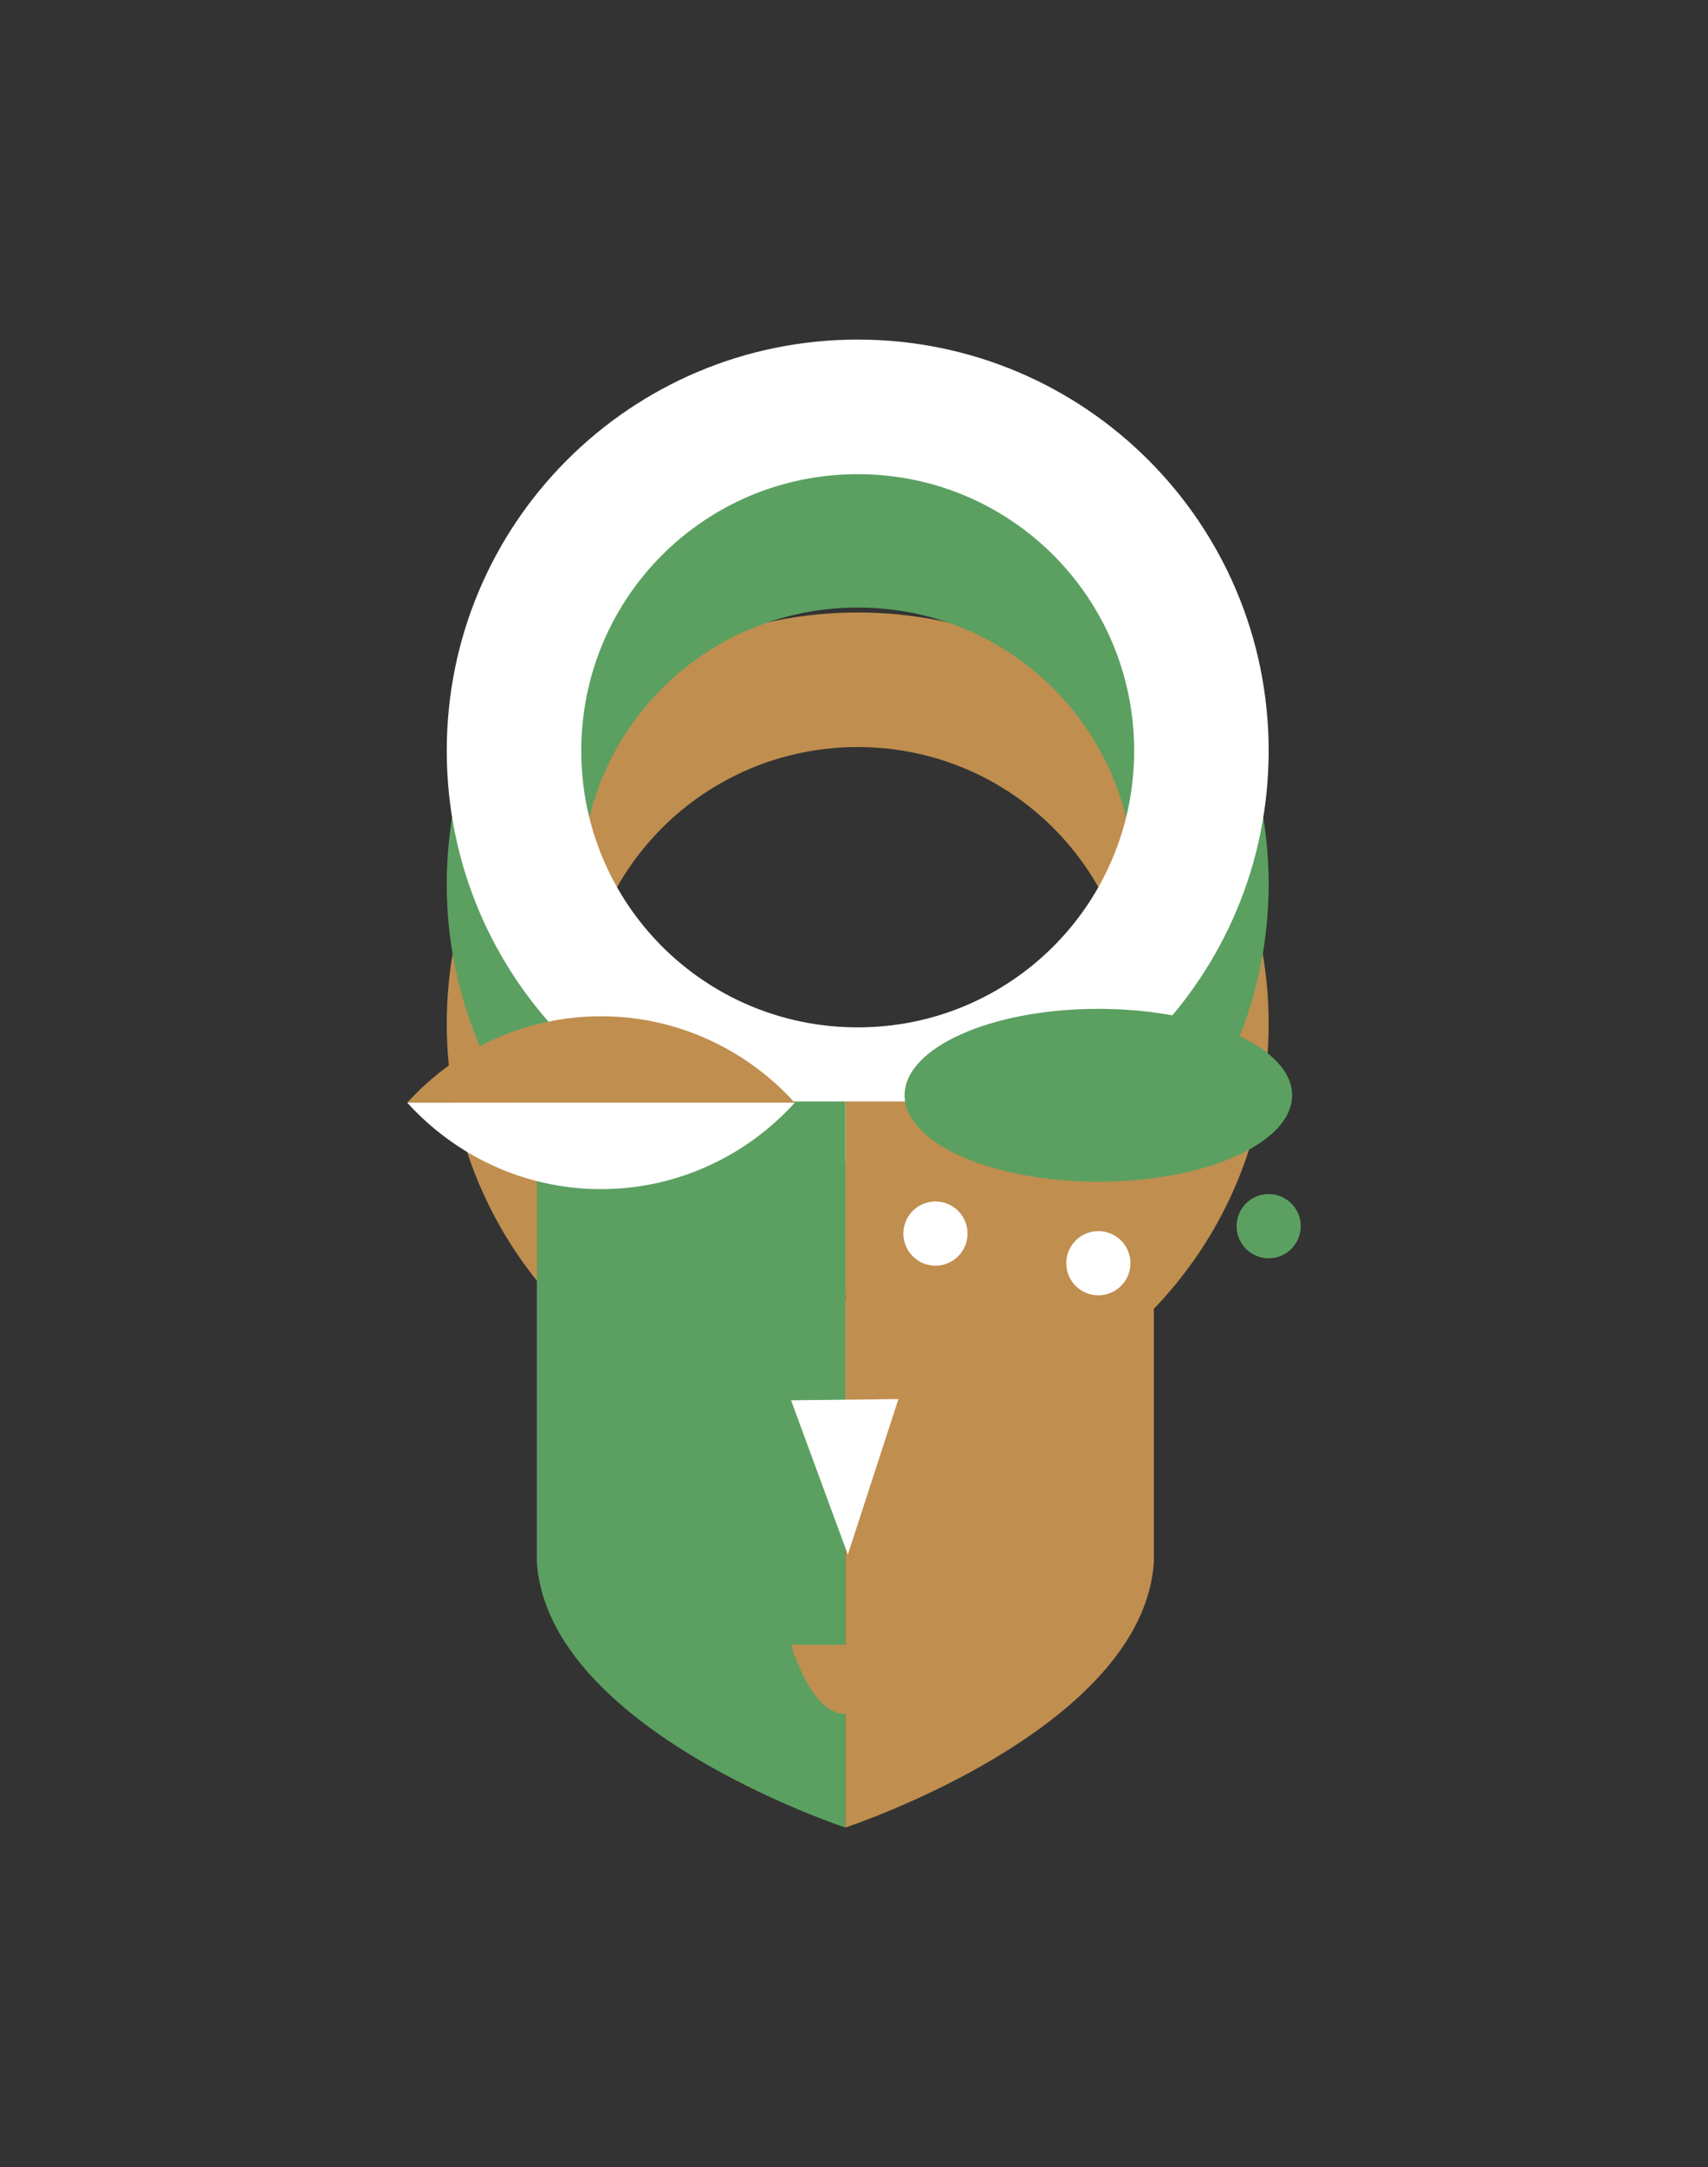 <?xml version="1.0" encoding="UTF-8"?> <svg xmlns="http://www.w3.org/2000/svg" xmlns:xlink="http://www.w3.org/1999/xlink" version="1.1" id="Layer_1" x="0px" y="0px" viewBox="0 0 138.4 175.5" style="enable-background:new 0 0 138.4 175.5;" xml:space="preserve"><rect x="0" y="0" width="138.4" height="175.5" fill="#333333" stroke="none"/> <style type="text/css"> .st0{fill:#C08E4F;} .st1{fill:#5BA060;} .st2{fill:#FFFFFF;} </style> <g> <path class="st0" d="M69.5,49.6c-18.4,0-33.3,14.9-33.3,33.3s14.9,33.3,33.3,33.3s33.3-14.9,33.3-33.3S87.9,49.6,69.5,49.6z M69.5,105.3c-12.4,0-22.4-10-22.4-22.4s10-22.4,22.4-22.4s22.4,10,22.4,22.4S81.9,105.3,69.5,105.3z"></path> <path class="st1" d="M69.5,38.3c-18.4,0-33.3,14.9-33.3,33.3s14.9,33.3,33.3,33.3s33.3-14.9,33.3-33.3S87.9,38.3,69.5,38.3z M69.5,94c-12.4,0-22.4-10-22.4-22.4s10-22.4,22.4-22.4s22.4,10,22.4,22.4S81.9,94,69.5,94z"></path> <path class="st2" d="M69.5,27.5c-18.4,0-33.3,14.9-33.3,33.3s14.9,33.3,33.3,33.3s33.3-14.9,33.3-33.3S87.9,27.5,69.5,27.5z M69.5,83.2c-12.4,0-22.4-10-22.4-22.4s10-22.4,22.4-22.4s22.4,10,22.4,22.4S81.9,83.2,69.5,83.2z"></path> <path class="st1" d="M43.5,89.2v37.3c0.9,13.6,25,21.5,25,21.5V89.2H43.5z"></path> <path class="st0" d="M93.5,89.2v37.3c-0.9,13.6-25,21.5-25,21.5V89.2H93.5z"></path> <path class="st0" d="M48.7,82.3c-6.2,0-11.8,2.7-15.7,7h31.4C60.6,85.1,55,82.3,48.7,82.3z"></path> <path class="st2" d="M48.7,96.3c-6.2,0-11.8-2.7-15.7-7h31.4C60.6,93.5,55,96.3,48.7,96.3z"></path> <polygon class="st2" points="68.7,125.9 72.8,113.3 64.1,113.4 "></polygon> <circle class="st2" cx="75.8" cy="99.9" r="2.6"></circle> <circle class="st2" cx="89" cy="102.3" r="2.6"></circle> <circle class="st1" cx="102.8" cy="99.3" r="2.6"></circle> <path class="st0" d="M68.5,138.8c-1.7,0-3.3-2.1-4.4-5.6h8.7C71.8,136.7,70.2,138.8,68.5,138.8z"></path> <g> <ellipse class="st1" cx="89" cy="88.7" rx="15.7" ry="7"></ellipse> </g> </g> </svg> 
